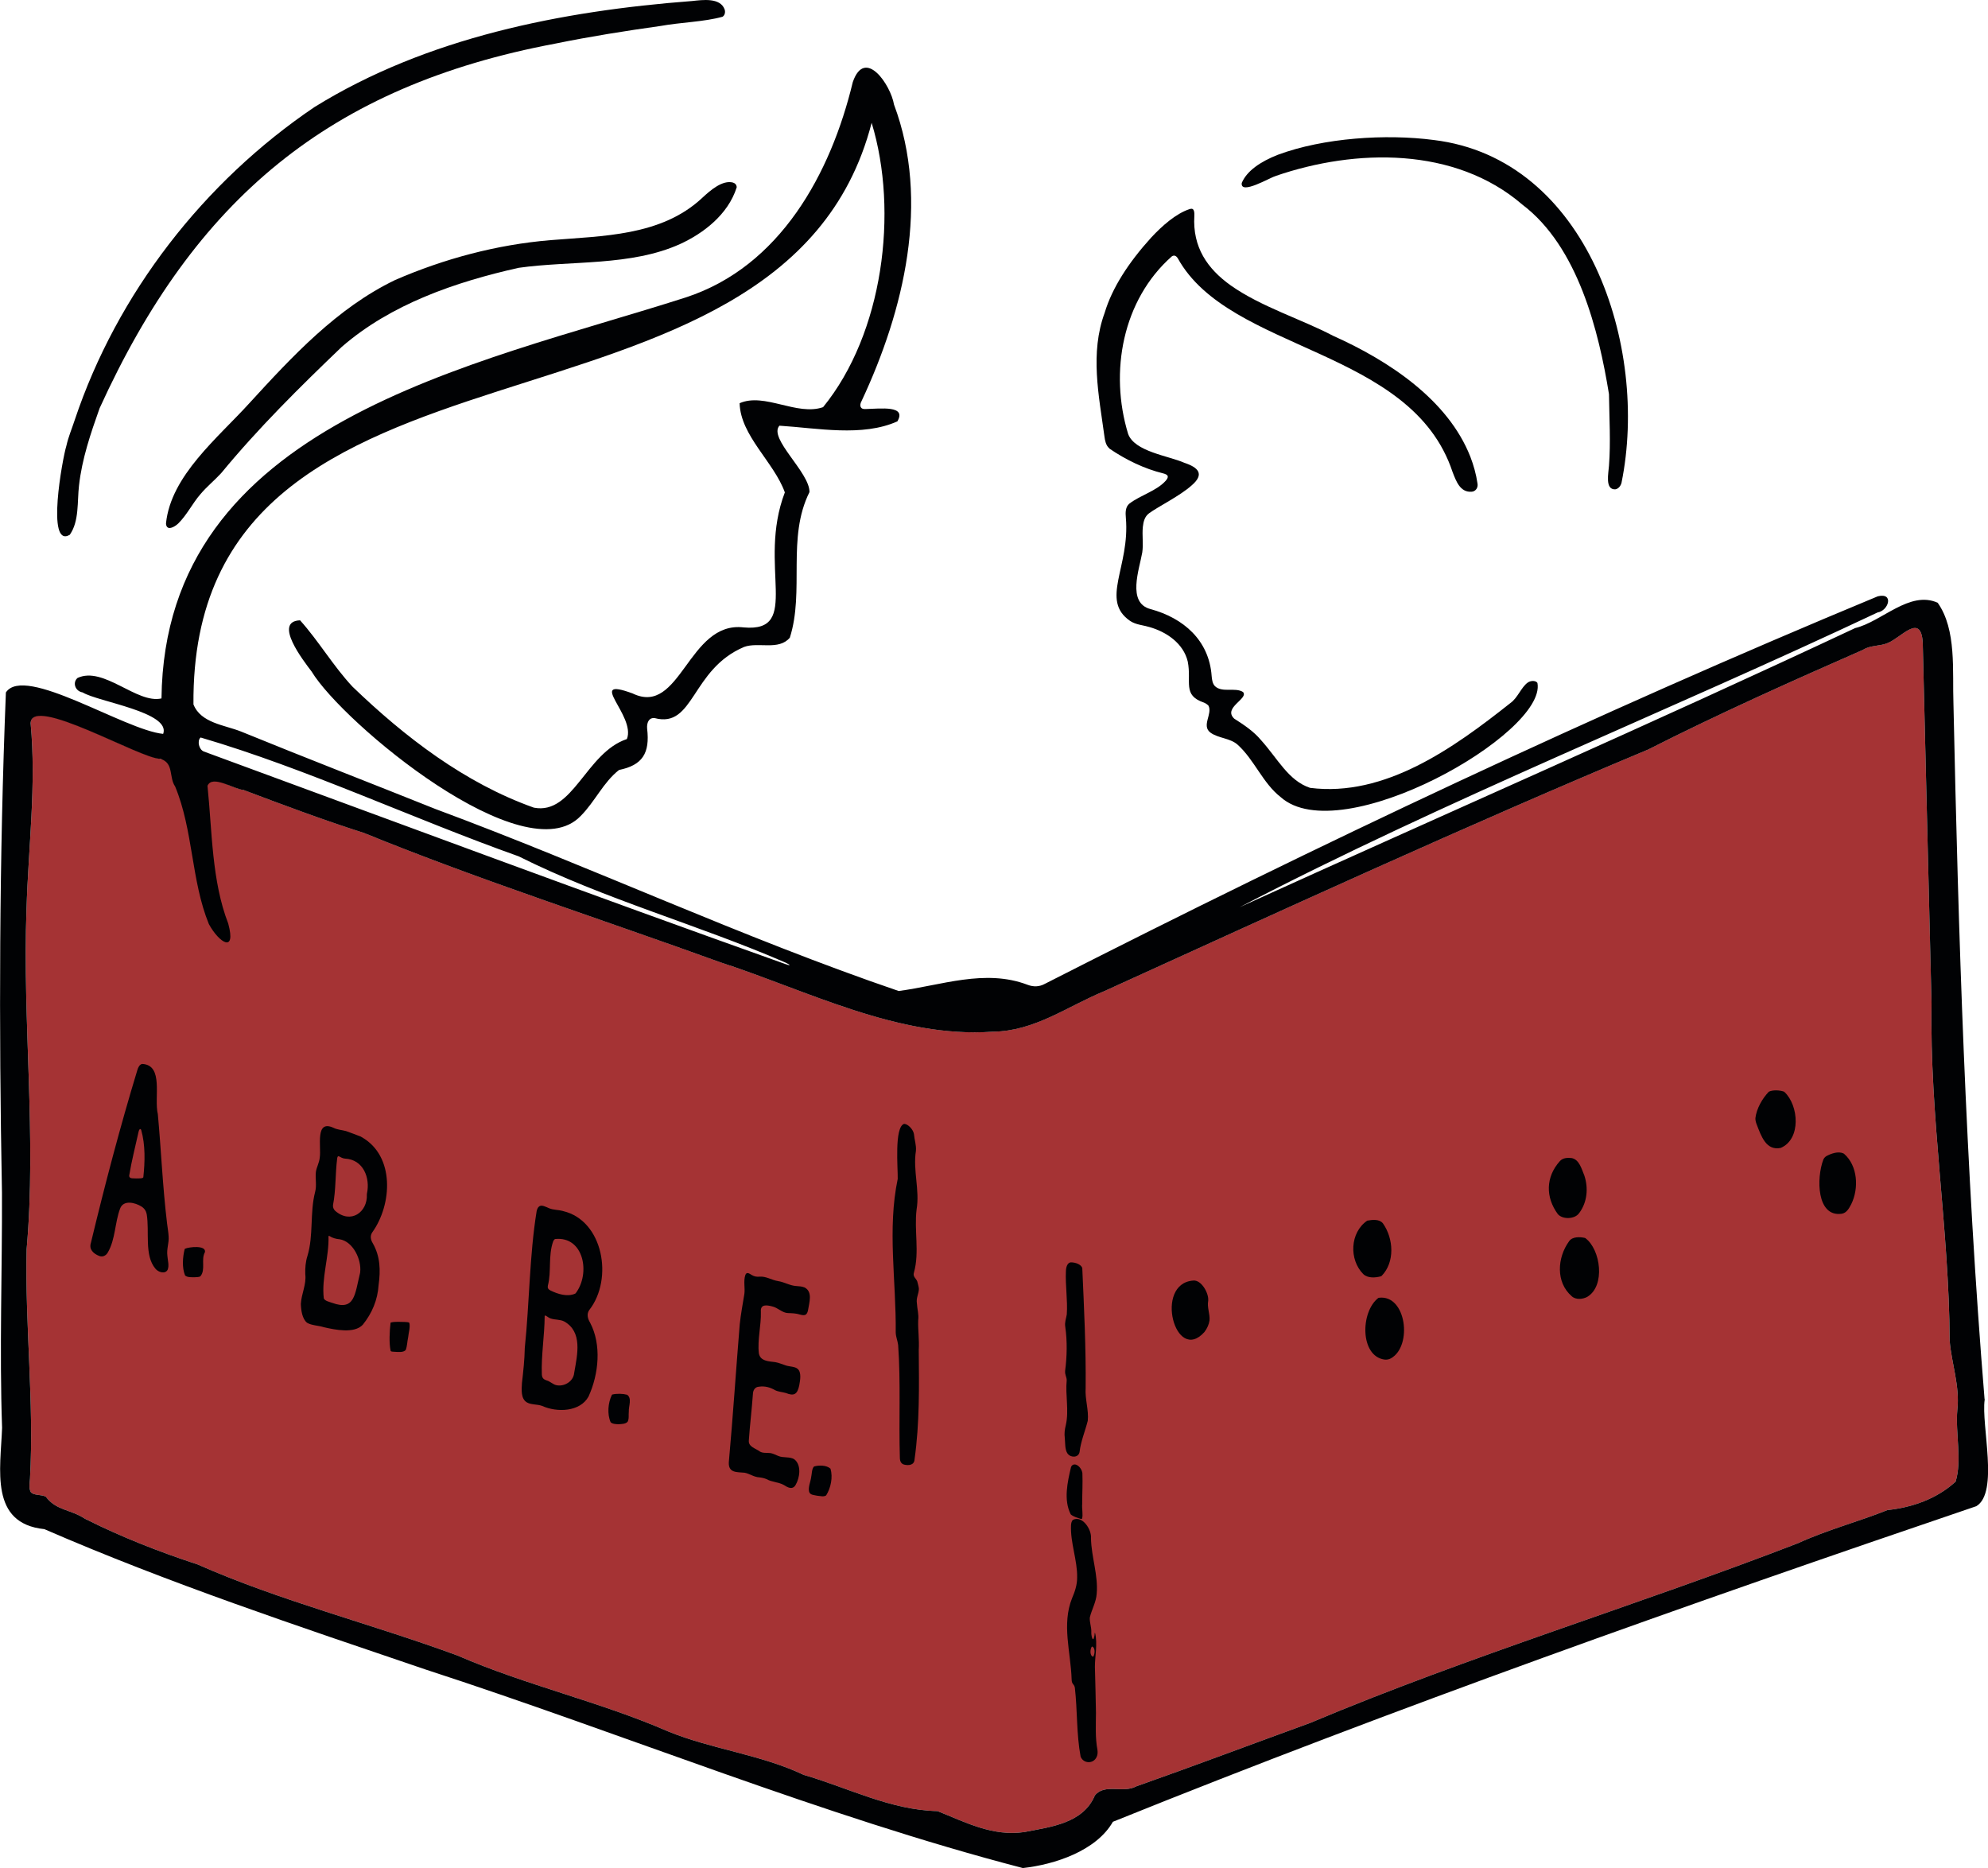 <?xml version="1.0" encoding="UTF-8"?> <svg xmlns="http://www.w3.org/2000/svg" id="Calque_2" data-name="Calque 2" viewBox="0 0 506.83 476.23"><defs><style> .cls-1 { fill: #a53334; } .cls-1, .cls-2 { stroke-width: 0px; } .cls-2 { fill: #010204; } </style></defs><g id="Layer_1" data-name="Layer 1"><g><path class="cls-1" d="M492.44,255.75c-.52,28.96,4.49,57.62,4.62,86.07.47,5.8,2.64,11.55,1.95,17.61-.53,5.88,1.25,12.91-.45,18.32l-.13.1c-4.76,4.28-10.9,6.45-17.24,7.12-7.45,2.98-15.37,5.04-22.81,8.45-41.04,15.86-83.56,28.64-124.36,45.81-14.79,5.37-29.49,10.94-44.36,16.18-3.28,1.83-8.08-.84-10.54,2.33-3,7.08-11.16,7.99-17.96,9.31-8.06,1.18-14.97-2.47-22.14-5.34-12-.25-22.94-6.01-34.13-9.24-10.81-5.15-23.47-6.54-34.49-11.05-17.44-7.61-36.26-11.76-53.73-19.36-22.06-8.13-45.02-13.83-66.28-23.23-9.79-3.2-19.54-7.02-28.77-11.67-3.66-2.41-7.3-2.05-9.94-5.61-1.15-.6-3.1-.25-3.83-1.17-.54-.94-.27-2.31-.2-3.45,1.08-19.56-1.3-38.99-.86-58.48,2.56-28.77-1.09-57.82-.03-86.77.46-15.69,2.53-31.54,1.05-47.28.14-7.38,25.2,7.62,33.1,9.06,5.66,1.07,18.72,7.75,21.17,7.92,10.23,3.86,20.34,7.65,30.71,10.96,29.7,12.1,60.51,21.96,90.73,32.93,22.45,7.3,45.48,19.43,69.51,17.74,10.81-.13,18.99-6.43,28.55-10.36,46.04-20.95,92.08-42.11,138.64-61.59,17.85-9.06,36.42-17.36,54.73-25.4,1.9-1.23,4.29-.87,6.34-1.75,3.47-1.4,8.43-7.79,8.9-.11"></path><g><path class="cls-2" d="M47.08,318.44c-.51,2.02-.72,4.75.11,6.73.62.53,1.71.44,2.52.44.47-.05,1.01,0,1.37-.23,1.43-1.7.09-4.27,1.18-6.19.28-1.82-4.1-1.3-5.08-.85l-.09.1Z"></path><path class="cls-2" d="M156.01,355.58c-1,1.99-1.25,4.93-.33,7,.48.46,1.34.48,1.99.51.8-.06,1.76-.04,2.33-.62.43-.78.21-1.77.31-2.63-.07-1.36.87-3.33-.42-4.27-1.18-.3-2.59-.33-3.78-.06l-.11.08Z"></path><path class="cls-2" d="M92.04,289.78c-1.23-.5-2.57-.97-3.85-1.44-1.08-.28-2.18-.33-3.16-.82-4.79-2.22-3.08,4.85-3.51,7.55-.12,1.4-.8,2.4-.99,3.7-.19,1.69.26,3.45-.2,5.13-1.36,5.26-.37,11.04-1.94,16.25-.49,1.51-.61,3.1-.56,4.68.32,2.63-1,5.01-1.13,7.59.05,1.6.34,3.82,1.59,4.8,1.14.69,2.91.69,4.27,1.13,2.8.64,7.74,1.7,9.92-.62,2.38-2.94,3.8-6.35,4.04-10.11.52-3.78.43-7.33-1.48-10.67-.53-.87-.74-1.84-.16-2.74,5.11-7.09,5.86-19.52-2.71-24.34l-.15-.08ZM91.8,324.52c-1.34,5.36-1.27,9.75-7.09,7.63-.68-.25-1.89-.48-2.16-1.15-.61-5.26,1.37-10.56,1.2-15.86.06-.09.17-.08.33,0,.65.47,1.66.73,2.5.79,3.43.54,5.61,5.17,5.25,8.37l-.03.21ZM93.53,304.5c.21,4.53-4.11,7.65-8.09,4.17-.41-.4-.59-.9-.54-1.46.76-3.87.56-7.93,1.06-11.87.05-.3.12-.68.46-.55.35.18,1.01.57,1.54.58,4.67.23,6.47,4.91,5.59,8.91l-.02.21Z"></path><path class="cls-2" d="M42.57,311.68c-1.11-9.21-1.48-18.43-2.33-27.64-1.03-4.23,1.59-12.52-3.99-12.81-.67.13-1.05.9-1.23,1.56-4.41,14.5-8.31,29.36-11.85,44.08-.51,1.6.57,2.7,2.11,3.31.87.37,1.75-.08,2.2-.87,1.96-3.35,1.78-7.59,3.14-11.2.84-2.29,3.84-1.55,5.47-.51.71.45,1.15,1.11,1.31,1.92.76,4.51-.67,10.5,2.23,13.92.71.89,2.49,1.46,3.11.26.44-1.07.02-2.37-.06-3.51-.25-1.82.45-3.3.31-5.01-.06-1.11-.27-2.21-.4-3.31l-.02-.19ZM36.45,300.24c-.31.22-1.06.17-1.62.19-.67-.08-1.93.21-1.89-.75.61-3.74,1.59-7.48,2.4-11.2.07-.32.34-.98.65-.44,1.1,3.84.97,8.18.55,12.1l-.09.1Z"></path><path class="cls-2" d="M454.77,278.28c-1.14-.36-2.7-.47-3.83.04-1.66,1.76-3.11,4.26-3.41,6.72-.02.53.11,1.04.3,1.54,1.2,3.11,2.43,6.8,6.13,6.07,5.27-2.2,4.65-10.86.96-14.28l-.14-.08Z"></path><path class="cls-2" d="M469.98,294.04c-1.35-.59-3.07,0-4.35.69-.35.22-.61.51-.78.89-1.8,4.72-1.71,14.69,4.66,13.81,1.28-.19,1.9-1.39,2.45-2.43,1.99-4.02,1.68-9.82-1.83-12.86l-.15-.08Z"></path><path class="cls-2" d="M404.03,315.58c-1.22-.26-3.13-.37-3.98.83-3.06,4.2-3.46,10.48.65,14.04,1.05.98,2.83.77,3.94.18,4.71-2.78,3.46-12.08-.46-14.99l-.14-.06Z"></path><path class="cls-2" d="M402.66,309.18c2-2.73,2.31-6.28,1.28-9.44-.69-1.64-1.29-4.19-3.32-4.52-1.05-.1-2.19-.05-2.94.79-3.63,4.04-3.69,9.19-.52,13.51,1.22,1.41,4.28,1.31,5.38-.19l.11-.14Z"></path><path class="cls-2" d="M308.03,331.38c.08-1.8-1.76-5.14-3.84-4.92-10.03.76-4.57,21.41,2.87,13.12.68-.88,1.16-1.94,1.3-2.96.15-1.68-.67-3.33-.33-5.05v-.17Z"></path><path class="cls-2" d="M233.9,326.81c-.32-.99-1.29-1.28-.87-2.49,1.42-5.14,0-10.68.65-15.97.84-4.99-.96-9.95-.17-14.96.13-1.47-.38-2.83-.5-4.26-.18-1.17-1.5-2.6-2.51-2.62-2.55.8-1.56,11.44-1.63,14.03-2.69,12.84-.37,26.06-.51,39.16.05,1.22.47,2.01.62,3.21.68,9.56.14,19.26.44,28.89.05.84.39,1.39,1.08,1.58,1.24.3,2.6.1,2.66-1.34,1.3-9.24,1.16-18.53,1.07-27.91.17-2.54-.23-5.09-.14-7.57.2-1.45-.26-2.85-.33-4.29-.23-1.39.46-2.39.51-3.68-.03-.55-.24-1.15-.35-1.65l-.04-.14Z"></path><path class="cls-2" d="M99.57,337.25c-.25,2.01-.42,5.19.03,7.17.2.21.66.15,1.05.2.88.04,2.15.22,2.78-.45.39-.96.39-2.23.63-3.28.11-1.2.57-2.49.3-3.64-.22-.25-.81-.19-1.25-.24-1.08-.02-2.47-.12-3.46.14l-.09.09Z"></path><path class="cls-2" d="M143.38,308.69c-1.1-.28-2.28-.22-3.34-.65-.94-.39-2.03-1.03-2.66-.42-.29.25-.47.68-.57,1.17-1.83,11.28-1.82,23.32-3.02,34.87-.05,2.99-.38,5.95-.72,8.91-.09,1.64-.34,4,1.26,4.95,1.1.64,2.64.43,3.89.9,3.82,1.72,9.68,1.52,11.82-2.39,2.62-5.71,3.36-13.25.4-18.84-.61-1.02-.94-2.22-.18-3.26,6.14-7.88,3.55-22.76-6.69-25.18l-.18-.05ZM146.38,350.01c-.17,2.17-2.58,3.6-4.62,3.1-.86-.23-1.51-.95-2.39-1.19-.21-.07-.46-.18-.65-.3-.41-.27-.55-.71-.58-1.21-.18-4.96.7-9.97.72-14.92.13-.42.82.44,1.61.66,1.09.35,2.34.2,3.38.74,4.7,2.64,3.36,8.39,2.57,12.92l-.03.19ZM146.63,329.8c-2.01.87-4.38.12-6.29-.81-.24-.14-.54-.31-.63-.58-.08-.19-.08-.42-.03-.68.95-3.69.03-7.56,1.36-11.29.11-.25.26-.45.47-.57,7.35-.78,9.09,8.79,5.26,13.82l-.14.1Z"></path><path class="cls-2" d="M352.22,325.29c3.44-3.49,3.09-9.53.35-13.41-.9-1.13-2.67-.94-3.99-.7-4.42,3-4.71,9.94-1,13.65,1.16,1.07,3.07.93,4.49.54l.14-.08Z"></path><path class="cls-2" d="M205.06,328.2c-.62-.27-1.33-.28-2-.34-1.63-.08-3.06-1.01-4.71-1.27-1.61-.24-3.09-1.29-4.73-1.12-.79.04-1.26-.01-2.03-.46-.54-.34-1.25-.86-1.57.04-.52,1.52-.03,3.39-.25,4.84-.41,2.54-.91,5.15-1.18,7.75-.96,11.69-1.72,23.44-2.78,35.11-.14,2.78,1.98,2.51,4.05,2.7,1.3.27,2.35,1.1,3.72,1.18.65.07,1.27.21,1.84.45,1.39.78,3.03.73,4.41,1.49.96.62,2.18,1.33,2.98.04,1.1-1.84,1.57-5.08-.26-6.55-1.1-.79-2.87-.32-4.14-.89-.64-.25-1.26-.6-1.93-.72-.93-.14-2.01.1-2.81-.44-1-.77-2.87-1.14-2.76-2.74.26-3.91.76-7.91,1.04-11.86.02-.95.51-1.83,1.52-1.89,1.52-.23,2.89.16,4.14.89.87.43,1.86.45,2.79.73,1.97.8,2.88.38,3.36-1.94.25-1.35.6-3.3-.36-4.19-.71-.67-2.05-.57-3.09-.92-.89-.27-1.73-.68-2.66-.83-1.76-.22-3.83-.27-4.18-2.25-.4-3.5.61-7.04.51-10.58-.16-2.01,1.49-1.74,2.89-1.38,1.48.33,2.55,1.66,4.04,1.7,1.03.03,2.06.06,3.05.38.63.17,1.18.26,1.53-.05.28-.22.41-.62.5-.99.32-2.04,1.23-4.65-.76-5.82l-.16-.08Z"></path><path class="cls-2" d="M351.37,330.91c-4.58,3.59-4.64,14.79,1.57,15.69.58.08,1.17-.03,1.68-.32,5.56-3.12,3.92-16.35-3.1-15.43l-.15.06Z"></path><path class="cls-2" d="M17.85,136.24c2.36-3.43,1.82-8.37,2.29-12.42.74-6.79,2.98-13.35,5.25-19.74C49.65,50.8,83.93,21.96,141.61,11.11c8.87-1.81,17.86-3.24,26.8-4.49,5.04-.92,11.1-1.04,15.8-2.35.6-.39.76-1.19.53-1.87-1.12-3.06-5.61-2.43-8.3-2.14-33.2,2.53-67.63,9.28-96.26,27.03-28.18,19.05-50.31,47.47-61.12,79.76-.79,2.42-1.58,4.16-2.14,6.61-.99,3.19-5.2,26.21.84,22.69l.1-.1Z"></path><path class="cls-2" d="M178.97,50.5c-10.45,9.72-25.31,9.62-38.71,10.73-13.59,1.14-27,4.71-39.54,10.16-14.83,7.15-26.21,19.46-37.16,31.41-8.01,8.83-19.99,18.43-21.24,30.62,0,.44.14.9.51,1.1.61.32,1.8-.29,2.63-1.08,2.22-2.2,3.66-5.19,5.61-7.42,1.61-1.93,3.61-3.54,5.31-5.39,9.47-11.5,19.99-21.9,30.73-32.18,12.54-10.92,29.04-16.57,45.09-20.17,13.44-1.9,28.61-.37,41.22-6.08,5.87-2.7,12.21-7.48,14.4-14.45-.01-.61-.4-1.04-.96-1.21-2.68-.71-5.79,2.01-7.76,3.84l-.14.12Z"></path><path class="cls-2" d="M282.85,114.37c4.11,2.81,8.87,5.14,13.73,6.32.46.12,1.14.35,1.14.84.02.35-.29.74-.53,1.03-2.32,2.6-6.4,3.65-9.25,5.82-1.05.85-1.03,2.32-.91,3.63,1.1,12.53-6.63,20.98,1.09,26.29,1.45.97,3.24,1.05,4.87,1.54,4.37,1.22,8.72,4.16,9.82,8.81,1.03,5.21-1.44,8.58,4.14,10.47.41.17.84.45,1.14.77,1.11,2.09-1.87,5.1.51,6.88,2.07,1.49,5.03,1.36,6.96,3.11,4.26,3.87,6.38,9.77,10.93,13.32,15.28,13.67,67.91-16.24,65.47-29.09-.36-.62-1.63-.7-2.49-.09-1.66,1.19-2.56,3.94-4.43,5.23-14.37,11.39-31.95,24.03-51.05,21.6-5.54-1.84-8.25-7.47-12.53-12.2-1.8-2.16-4.28-3.84-6.8-5.44-2.99-2.81,3.78-5.11,2.23-6.8-1.99-1.26-5.29.27-7.14-1.48-.63-.63-.78-1.69-.85-2.6-.64-9.07-7.16-14.78-15.61-17.06-6.01-1.59-2.83-10.11-2.08-14.42.32-2.14-.07-4.37.15-6.52.15-1.4.49-2.66,1.59-3.48,2.33-1.71,7.94-4.47,10.86-7.11,3.34-2.87,1.72-4.56-1.87-5.76-4.13-1.81-12.66-2.83-14.33-7.35-4.82-15.78-1.45-34.18,11.16-45.29.6-.36,1.08-.13,1.49.49,13.23,23.96,59.54,22.77,70.06,54.49.9,2.32,1.93,5.24,4.84,5.04,1.06-.05,1.72-1.07,1.52-2.09-.34-2.37-.99-4.67-1.83-6.85-5.71-14.52-20.82-24.48-34.99-30.82-8.04-4.22-18.35-7.38-26.05-12.81-6.03-4.29-9.79-9.8-9.32-17.75.04-.72,0-1.94-.81-1.81-.12,0-.25.03-.39.07-3.49,1.14-7.03,4.29-9.79,7.25-5.84,6.44-10,12.92-11.87,19.19-3.78,10.29-1.5,20.95-.06,31.52.14,1.07.37,2.25,1.17,2.97l.13.12Z"></path><path class="cls-2" d="M505.95,356.64c-4.84-59.04-6.66-118.15-7.93-177.29-.3-8.26.86-18.79-4.02-25.69-7.17-3.21-14.24,4.83-21.04,6.46-51.98,24.41-104.6,47.37-156.91,71.15,52.58-27.39,108.79-49.72,162.64-75.14,2.76-.41,4.27-5.13.04-4.11-71.91,29.84-142.75,63.34-212.32,98.78-1.41.79-2.94.83-4.43.26-10.86-4.14-22.05.16-32.87,1.58-39.95-13.63-78.48-31.71-118.14-46.41-16.49-6.61-33.06-13.01-49.53-19.74-4.2-1.67-10.25-2.16-12.12-6.91-.81-103.62,150.03-59.84,172.9-148.27,6.92,22.69,2.91,53.73-12.38,72.49-6.66,2.32-14.93-3.79-21.28-1.01.23,8.32,8.76,15,11.53,22.74-7.14,18.66,4.46,35.74-10.48,34.42-14.23-1.71-16.03,22.8-28.34,16.83-12.14-4.47.92,5.65-1.45,11.63-10.44,3.46-13.73,19.42-23.71,17.49-17.62-6.26-32.9-18-46.25-30.85-4.9-5.25-8.63-11.65-13.36-16.91-6.94.27.83,10.27,2.96,13.08,7.94,13.13,54.34,51.73,68.59,36.79,3.61-3.62,5.77-8.6,9.77-11.72,5.93-1.21,7.91-4.22,7.16-10.55-.11-1.34.33-2.82,1.9-2.68,10.14,2.7,9.28-12.43,22.84-18.14,3.62-1.32,8.81.99,11.64-2.35,3.81-11.94-.83-25.44,5.01-37.12.09-5.02-10.55-13.7-7.66-16.93,9.66.61,21.13,2.91,30.07-1.1,2.41-4.1-4.14-3.25-8.03-3.15-1.42.16-1.76-.88-1.08-2.07,10.81-23.08,17.5-50.86,8.25-75.55-.83-4.99-7.41-14.73-10.51-5.71-5.6,23.29-18.52,47.05-42.6,54.89-54.05,17.35-132.85,31.79-133.64,102.22-6.27,1.45-14.76-8.3-21.4-5.22-1.35,1.18-.61,3.37,1.29,3.69,3.91,2.4,22.56,5.02,20.54,10.57-9.88-.96-35.37-17.76-40.1-10.56-1.69,42.31-1.81,85.05-1,127.53.08,19.98-.67,39.96.03,59.94-.39,10.62-3.25,24.38,10.78,25.83,31.75,13.79,64.48,24.66,97.24,35.8,50.64,16.46,101.04,37.29,152.22,50.6,8.1-.89,18.71-4.37,22.96-11.8,72.15-29.1,146.42-55.41,220.12-80.45,5.82-3.49,1.21-20.62,2.13-27.15v-.19ZM51.17,188.02c27.28,8.01,54.01,20.67,81.06,30.29,21.88,10.95,45.66,17.39,68,27.07,1.38.65,1.48.94-.03.38-49.52-17.63-98.94-36.06-148.27-54.19-1.2-.5-1.69-2.62-.86-3.49l.1-.07ZM492.44,255.75c-.52,28.96,4.49,57.62,4.62,86.07.47,5.8,2.64,11.55,1.95,17.61-.53,5.88,1.25,12.91-.45,18.32l-.13.1c-4.76,4.28-10.9,6.45-17.24,7.12-7.45,2.98-15.37,5.04-22.81,8.45-41.04,15.86-83.56,28.64-124.36,45.81-14.79,5.37-29.49,10.94-44.36,16.18-3.28,1.83-8.08-.84-10.54,2.33-3,7.08-11.16,7.99-17.96,9.31-8.06,1.18-14.97-2.47-22.14-5.34-12-.25-22.94-6.01-34.13-9.24-10.81-5.15-23.47-6.54-34.49-11.05-17.44-7.61-36.26-11.76-53.73-19.36-22.06-8.13-45.02-13.83-66.28-23.23-9.79-3.2-19.54-7.02-28.77-11.67-3.66-2.41-7.3-2.05-9.94-5.61-1.15-.6-3.1-.25-3.83-1.17-.54-.94-.27-2.31-.2-3.45,1.08-19.56-1.3-38.99-.86-58.48,2.56-28.77-1.09-57.82-.03-86.77.46-15.69,2.53-31.54,1.05-47.28.14-7.38,28.04,9.12,33.1,9.06,3.49,1.08,2.09,4.64,3.74,7.04,4.64,11.2,4.06,23.96,8.6,35.08,2.59,4.75,7.02,7.59,4.94-.12-4.23-10.92-4.09-23.47-5.29-35.13,1.22-2.9,6.72.89,9.18,1.06,10.23,3.86,20.34,7.65,30.71,10.96,29.7,12.1,60.51,21.96,90.73,32.93,22.45,7.3,45.48,19.43,69.51,17.74,10.81-.13,18.99-6.43,28.55-10.36,46.04-20.95,92.08-42.11,138.64-61.59,17.85-9.06,36.42-17.36,54.73-25.4,1.9-1.23,4.29-.87,6.34-1.75,3.47-1.4,8.43-7.79,8.9-.11l2.24,91.92Z"></path><path class="cls-2" d="M325.25,44.85c20.34-6.99,45.71-7.47,62.85,7.3,14.24,10.77,19.5,32.32,22.1,48.33.08,6.02.46,12.28,0,18.27-.12,1.86-1.07,6.09,1.58,6,.76-.09,1.38-.79,1.61-1.64,7.08-34.72-8.63-82.68-47.87-87.42-12.19-1.6-28.09-.56-39.74,3.77-4.45,1.75-7.92,4.12-9.2,7.18-.44,3.19,7.29-1.41,8.5-1.71l.17-.06Z"></path><path class="cls-2" d="M272.23,370.63c.81,1.05,2.79,1.01,3.01-.53.31-2.68,1.42-5.27,2.08-7.9.29-2.72-.75-5.59-.54-8.37.1-10.21-.41-20.46-.86-30.59-.36-.95-1.79-1.41-2.83-1.42-.98-.02-1.31,1.26-1.34,2.18-.18,3.7.48,7.46.22,11.11-.19,1.12-.57,1.99-.39,3.12.53,3.72.45,7.53-.03,11.22-.09,1.1.4,1.55.4,2.44-.38,3.78.63,7.71-.23,11.43-.28,1.09-.41,2.18-.26,3.28.13,1.27,0,2.91.67,3.91l.09.12Z"></path><path class="cls-2" d="M275.92,375.41c-.13-.91-1.2-2.35-2.26-2.02-.28.09-.49.32-.61.62-.9,3.81-1.94,8.39-.07,12.06.65.59,1.83.91,2.64,1.17.06-.01.17-.04.23-.05.33-.92-.07-2.67.05-3.77-.01-2.6.16-5.24.05-7.84l-.02-.16Z"></path><path class="cls-2" d="M279.41,436.62c-.08-3.8-.15-7.84-.27-11.71,0-2.74.72-5.84.05-8.57-.09-.31-.09.06-.17.7-.41,2.12-.88-.31-.79-1.03.03-1.23-.47-2.43-.39-3.64.48-2.05,1.62-3.92,1.76-6.09.41-4.69-1.36-9.33-1.46-14.12.21-2.26-2.22-5.89-4.59-4.7-.35.3-.47.88-.5,1.37-.2,4.46,1.66,8.99,1.56,13.36.01,1.81-.56,3.56-1.28,5.22-2.7,6.7-.33,13.8-.12,20.76.04,1.32.61,1.03.82,2.07.67,5.83.39,11.84,1.47,17.59.73,1.83,3.27,1.9,4.08.08.28-.56.29-1.19.21-1.81-.58-3.05-.4-6.22-.38-9.31v-.19ZM278.38,419.75c.91.23.78,1.93.33,2.61-.94-.23-.82-1.96-.33-2.61Z"></path><path class="cls-2" d="M207.48,373.91c-.54.62-.49,1.86-.68,2.68-.15,1.21-.81,2.5-.52,3.71.25.88,1.37.84,2.11,1.02.74.05,1.6.34,2.23-.09,1.2-1.89,1.76-4.65,1.11-6.81-1.01-.92-2.9-.92-4.14-.58l-.12.08Z"></path></g></g></g></svg> 